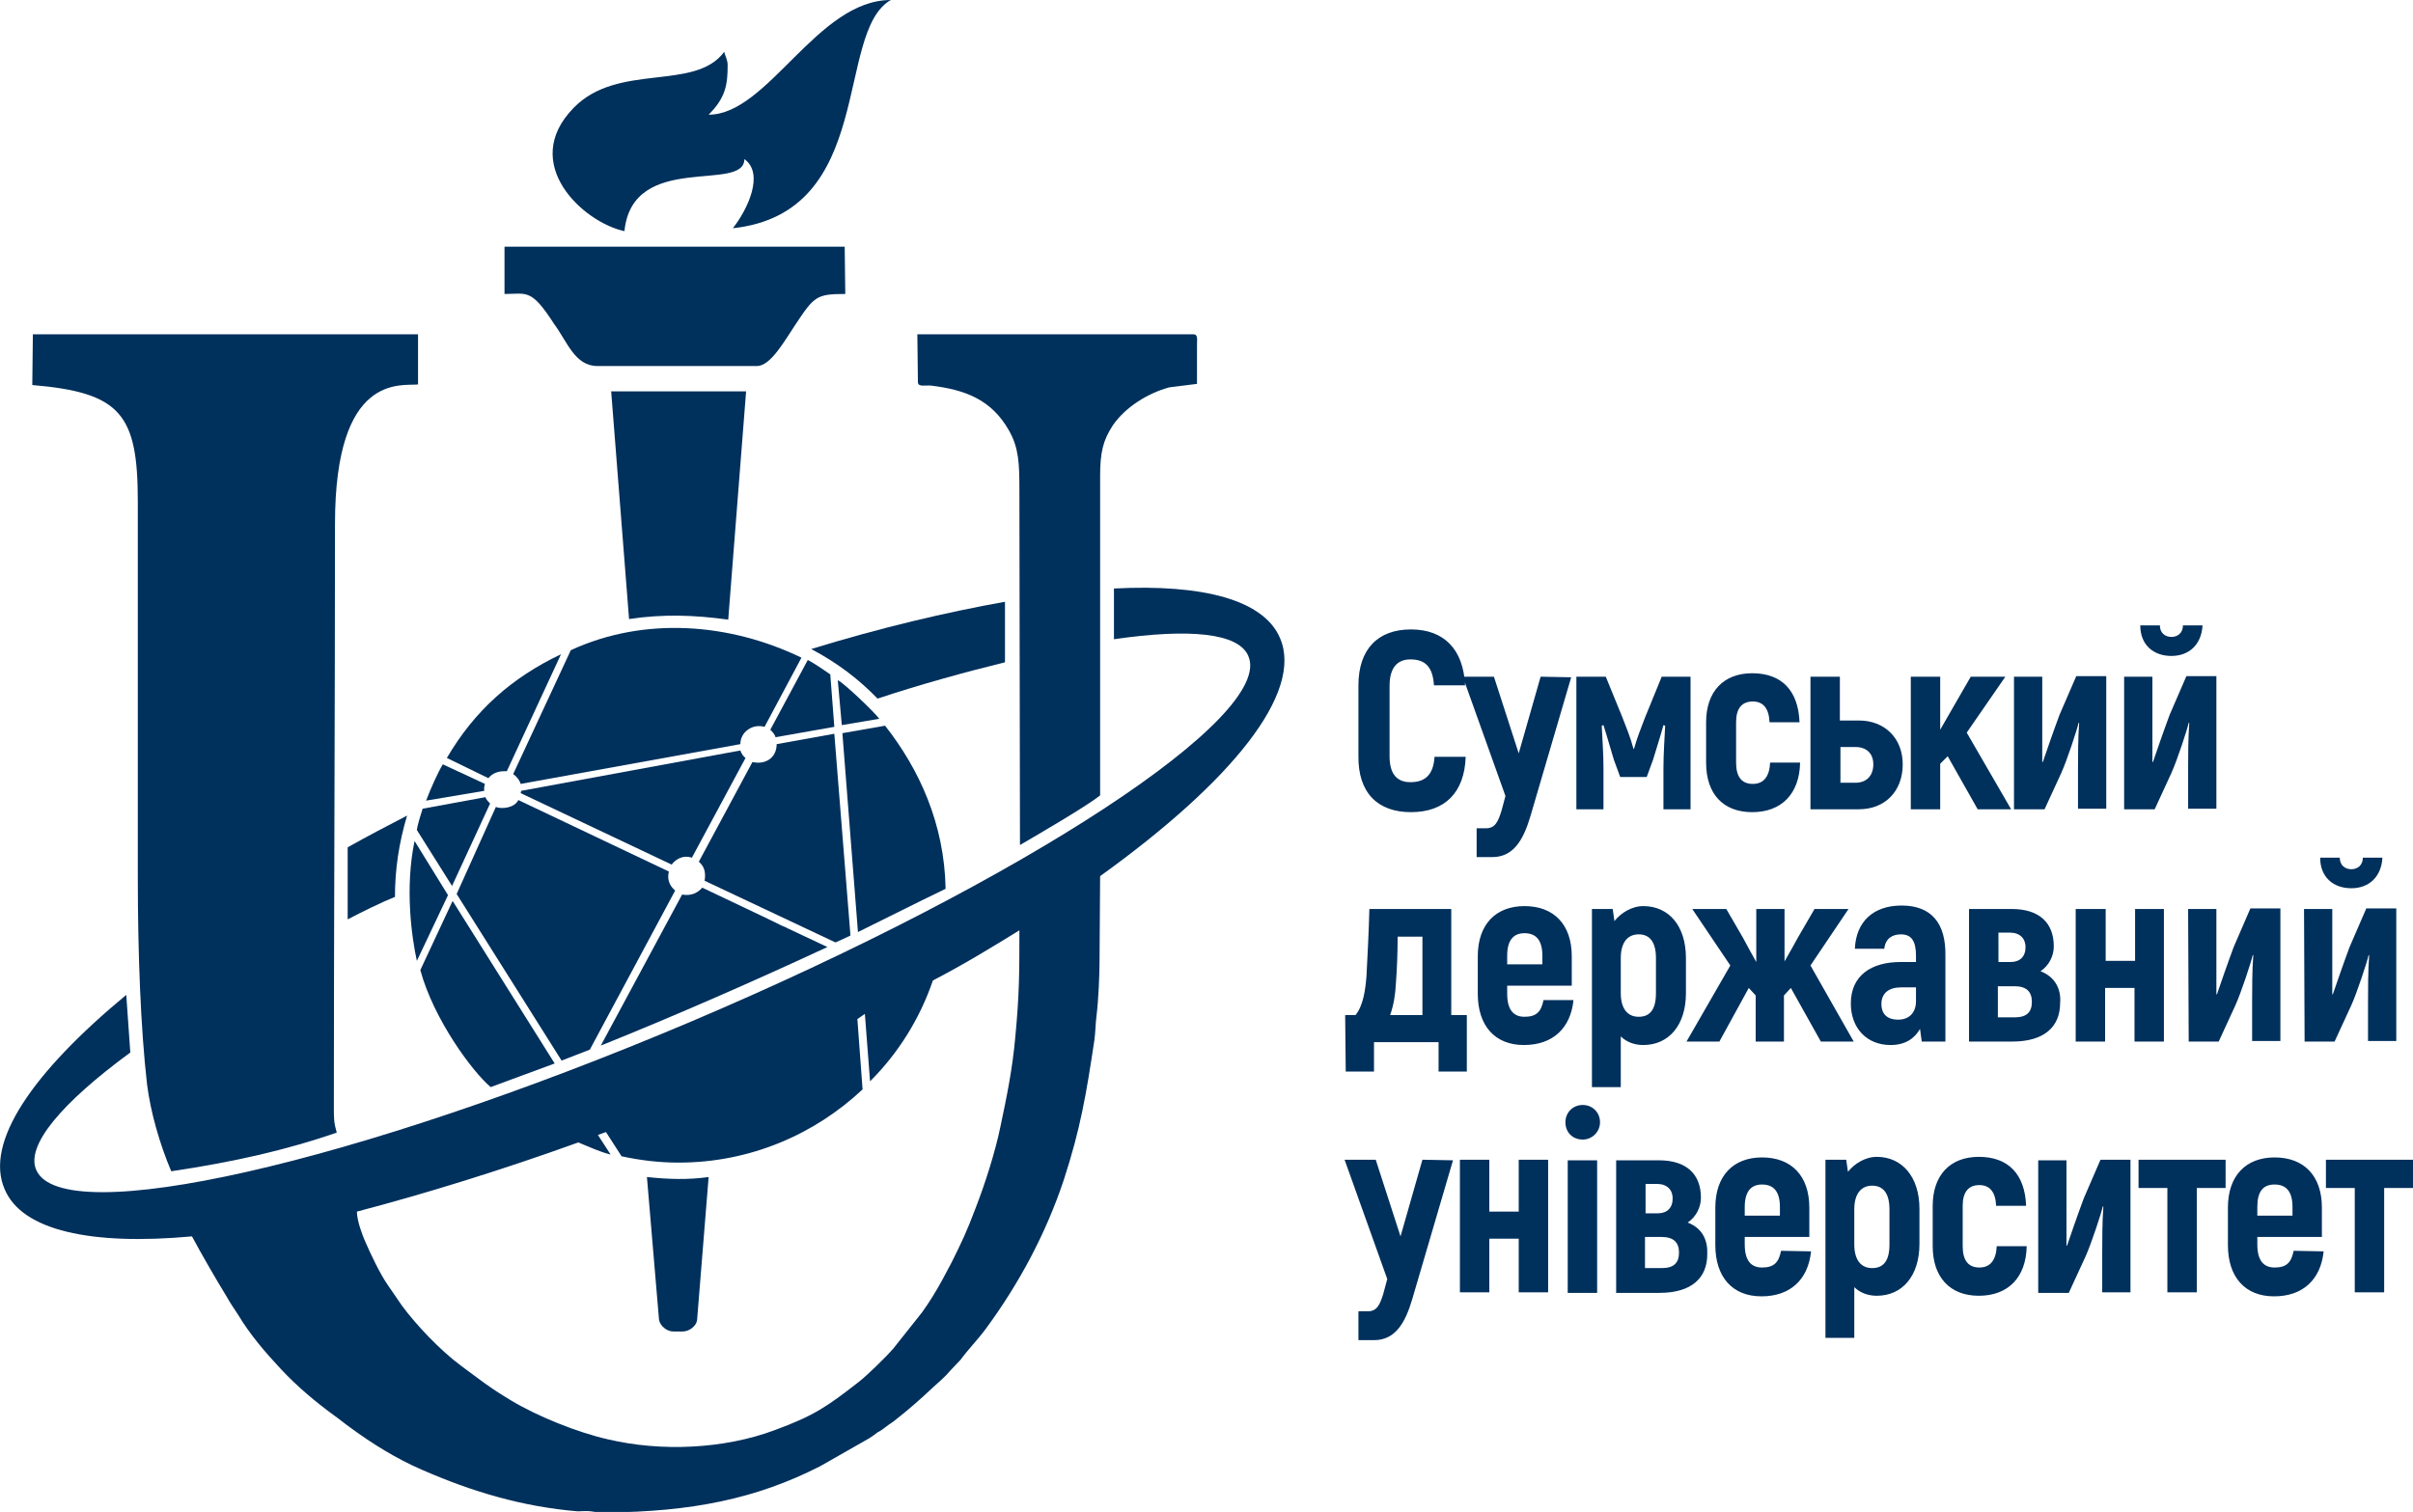 <?xml version="1.0" encoding="utf-8"?>
<!-- Generator: Adobe Illustrator 24.0.2, SVG Export Plug-In . SVG Version: 6.00 Build 0)  -->
<svg version="1.1" id="Слой_1" xmlns="http://www.w3.org/2000/svg" xmlns:xlink="http://www.w3.org/1999/xlink" x="0px" y="0px"
	 viewBox="0 0 418.5 262.3" style="enable-background:new 0 0 418.5 262.3;" xml:space="preserve">
<style type="text/css">
	.st0{fill:#00305C;}
	.st1{fill-rule:evenodd;clip-rule:evenodd;fill:#00305C;}
</style>
<g id="Слой_x0020_1">
	<g id="_1969411389920">
		<path class="st0" d="M246.7,201.2l-3.8,13.3l-4.3-13.3h-5.4l7.4,20.7l-0.7,2.6c-0.6,1.9-1.1,3-2.7,3h-1.6v5h2.7c3.7,0,5.4-3,6.6-7
			l7.1-24.2L246.7,201.2L246.7,201.2z M263.4,201.2v9h-5.1v-9h-5.1v23h5.1v-9.3h5.1v9.3h5.1v-23L263.4,201.2L263.4,201.2z
			 M274.5,197.7c1.7,0,3-1.4,3-3c0-1.7-1.3-3-3-3c-1.7,0-3,1.3-3,3C271.5,196.4,272.7,197.7,274.5,197.7z M271.9,224.3h5.1v-23h-5.1
			V224.3z M292.7,212.1c1.5-1,2.3-2.7,2.3-4.3c0-4.1-2.5-6.5-7.3-6.5h-7.4v23h7.5c5.6,0,8.3-2.6,8.3-6.7
			C296.2,215.2,295.3,213.1,292.7,212.1L292.7,212.1z M285.4,205.4h2c1.7,0,2.7,1,2.7,2.5c0,1.7-1,2.6-2.6,2.6h-2.1L285.4,205.4
			L285.4,205.4z M288.2,220h-2.9v-5.4h2.9c2,0,3,0.9,3,2.7C291.2,219.1,290.3,220,288.2,220z M308.9,217c-0.4,2-1.2,2.9-3.3,2.9
			c-1.9,0-3-1.2-3-4v-1.3h11.2v-5.1c0-5.5-3.1-8.7-8.2-8.7c-5,0-8.1,3.2-8.1,8.7v6.5c0,5.6,3,8.9,8,8.9c5,0,8.1-2.9,8.6-7.8
			L308.9,217L308.9,217z M305.6,205.5c2,0,3.1,1.2,3.1,3.9v1.5h-6.1v-1.5C302.6,206.7,303.7,205.5,305.6,205.5z M325.5,200.7
			c-2,0-3.9,1.2-5,2.6l-0.3-2.1h-3.6v30.9h5v-8.8c1,1,2.4,1.5,3.9,1.5c4.4,0,7.4-3.4,7.4-9v-6.1
			C332.9,204.2,329.9,200.7,325.5,200.7L325.5,200.7z M327.7,215.9c0,2.8-1,4.1-3,4.1c-2,0-3.1-1.5-3.1-4.1v-6.1
			c0-2.7,1.2-4.1,3.1-4.1c1.9,0,3,1.3,3,4.1V215.9z M343.2,224.8c5.1,0,8.2-3.2,8.3-8.6h-5.2c-0.1,2.4-1.1,3.7-3,3.7
			c-1.9,0-2.9-1.2-2.9-3.7v-7c0-2.4,1-3.6,2.9-3.6c1.8,0,2.8,1.2,2.9,3.6h5.2c-0.2-5.4-3-8.5-8.2-8.5c-5,0-8,3.2-8,8.5v7
			C335.2,221.6,338.2,224.8,343.2,224.8L343.2,224.8z M353.6,224.3h5.2l2.9-6.3c1-2.2,2.8-7.7,3-8.7l0.1,0c-0.2,2.6-0.2,6-0.2,8.1
			v6.8h4.9v-23h-5.2l-2.9,6.7c-0.9,2.4-2.5,7-2.9,8.2l-0.1,0c0-2.9,0-5.1,0-7.1v-7.7h-4.9V224.3L353.6,224.3z M386,201.2h-15.1v4.9
			h5v18.1h5.1v-18.1h5V201.2L386,201.2z M397.8,217c-0.4,2-1.2,2.9-3.3,2.9c-1.9,0-3-1.2-3-4v-1.3h11.2v-5.1c0-5.5-3.1-8.7-8.2-8.7
			c-5,0-8.1,3.2-8.1,8.7v6.5c0,5.6,3,8.9,8,8.9c5,0,8.1-2.9,8.6-7.8L397.8,217L397.8,217z M394.5,205.5c2,0,3.1,1.2,3.1,3.9v1.5
			h-6.1v-1.5C391.5,206.7,392.5,205.5,394.5,205.5z M418.5,201.2h-15.1v4.9h5v18.1h5.1v-18.1h5V201.2z"/>
		<path class="st0" d="M233.4,185.9h4.9v-5.1h11.2v5.1h4.9v-9.8h-2.7v-18.4h-14.2c-0.1,3.9-0.3,7.7-0.5,11.6
			c-0.2,2.6-0.6,5.2-1.9,6.8h-1.8L233.4,185.9L233.4,185.9z M241.1,176.1c0.6-1.7,0.9-3.5,1-5.5c0.2-2.7,0.3-5.4,0.3-8.1h4.3v13.6
			H241.1z M267.7,173.5c-0.4,2-1.2,2.9-3.3,2.9c-1.9,0-3-1.2-3-4V171h11.2v-5.1c0-5.5-3.1-8.7-8.2-8.7c-5,0-8.1,3.2-8.1,8.7v6.5
			c0,5.6,3,8.9,8,8.9c5,0,8.1-2.9,8.6-7.8H267.7L267.7,173.5z M264.4,161.9c2,0,3.1,1.2,3.1,3.9v1.5h-6.1v-1.5
			C261.4,163.1,262.5,161.9,264.4,161.9z M285,157.2c-2,0-3.9,1.2-5,2.6l-0.3-2.1h-3.6v30.9h5v-8.8c1,1,2.4,1.5,3.9,1.5
			c4.4,0,7.4-3.4,7.4-9v-6.1C292.4,160.7,289.5,157.2,285,157.2L285,157.2z M287.2,172.3c0,2.8-1,4.1-3,4.1c-2,0-3.1-1.5-3.1-4.1
			v-6.1c0-2.7,1.2-4.1,3.1-4.1c1.9,0,3,1.3,3,4.1V172.3z M315.8,180.7h5.7l-7.5-13.2l6.6-9.8h-5.9l-2.9,5c-0.7,1.3-1.5,2.7-2.3,4.1
			v-9.1h-4.9v9.2c-0.8-1.4-1.6-2.9-2.3-4.2l-2.9-5h-5.9l6.6,9.8l-7.6,13.2h5.7l5.1-9.3l1.2,1.3v8h4.9v-8l1.2-1.3L315.8,180.7
			L315.8,180.7z M329.8,157.1c-4.9,0-7.9,2.8-8.1,7.5h5.1c0.2-1.8,1.4-2.5,2.9-2.5c1.9,0,2.6,1.3,2.6,3.7v1.1h-2.7
			c-5,0-8.6,2.3-8.6,7.2c0,4.2,2.7,7.2,6.9,7.2c2.6,0,4.2-1.2,5.1-2.8l0.3,2.2h4.1v-14.9C337.5,160.2,335,157.1,329.8,157.1
			L329.8,157.1z M332.3,173.7c0,2-1.2,3.2-3.1,3.2c-2,0-2.9-1.1-2.9-2.7c0-1.9,1.3-2.9,3.4-2.9h2.6L332.3,173.7L332.3,173.7z
			 M353.9,168.5c1.5-1,2.3-2.7,2.3-4.3c0-4.1-2.5-6.5-7.3-6.5h-7.4v23h7.5c5.6,0,8.3-2.6,8.3-6.7
			C357.5,171.7,356.5,169.5,353.9,168.5L353.9,168.5z M346.6,161.8h2c1.7,0,2.7,1,2.7,2.5c0,1.7-1,2.6-2.6,2.6h-2.1V161.8z
			 M349.4,176.5h-2.9v-5.4h2.9c2,0,3,0.9,3,2.7C352.4,175.6,351.5,176.5,349.4,176.5z M370.3,157.7v9h-5.1v-9H360v23h5.1v-9.3h5.1
			v9.3h5.1v-23H370.3z M379.6,180.7h5.2l2.9-6.3c1-2.2,2.8-7.7,3-8.7l0.1,0c-0.2,2.6-0.2,6-0.2,8.1v6.8h4.9v-23h-5.2l-2.9,6.7
			c-0.9,2.4-2.5,7-2.9,8.2l-0.1,0c0-2.9,0-5.1,0-7.1v-7.7h-4.9L379.6,180.7L379.6,180.7z M407.8,154.1c3,0,5.2-1.9,5.4-5.3h-3.4
			c0,1.3-0.9,2-2,2c-1.1,0-2-0.7-2-2h-3.4C402.4,152.2,404.7,154.1,407.8,154.1L407.8,154.1z M399.7,180.7h5.2l2.9-6.3
			c1-2.2,2.8-7.7,3-8.7l0.1,0c-0.2,2.6-0.2,6-0.2,8.1v6.8h4.9v-23h-5.2l-2.9,6.7c-0.9,2.4-2.5,7-2.9,8.2l-0.1,0c0-2.9,0-5.1,0-7.1
			v-7.7h-4.9L399.7,180.7L399.7,180.7z"/>
		<path class="st0" d="M244.7,140.9c5.9,0,9.3-3.4,9.5-9.6h-5.4c-0.2,3-1.5,4.4-4.2,4.4c-2.3,0-3.6-1.4-3.6-4.5v-12.2
			c0-3.1,1.3-4.6,3.6-4.6c2.6,0,3.9,1.3,4.1,4.5h5.4c-0.3-6.2-3.6-9.7-9.4-9.7c-5.7,0-9.1,3.4-9.1,9.7v12.2
			C235.5,137.6,239,140.9,244.7,140.9L244.7,140.9z M267.2,117.4l-3.8,13.3l-4.3-13.3h-5.4l7.4,20.7l-0.7,2.6c-0.6,1.9-1.1,3-2.7,3
			h-1.6v5h2.7c3.7,0,5.4-3,6.6-7l7.1-24.2L267.2,117.4L267.2,117.4z M288.2,117.4l-2.9,7.1c-0.7,1.8-1.4,3.6-1.9,5.4h-0.1
			c-0.5-1.9-1.2-3.6-1.9-5.4l-2.9-7.1h-5.1v23h4.7v-7.1c0-2.5-0.2-5.2-0.3-7.4l0.3-0.1c0.7,2.2,1.3,4.4,1.8,6l1.1,3h4.6l1.1-3
			c0.5-1.7,1.2-3.8,1.8-6l0.3,0.1c-0.1,2.1-0.3,4.9-0.3,7.4v7.1h4.7v-23H288.2L288.2,117.4z M303.9,140.9c5.1,0,8.2-3.2,8.3-8.6H307
			c-0.1,2.4-1.1,3.7-3,3.7c-1.9,0-2.9-1.2-2.9-3.7v-7c0-2.4,1-3.6,2.9-3.6c1.8,0,2.8,1.2,2.9,3.6h5.2c-0.2-5.4-3-8.5-8.2-8.5
			c-5,0-8,3.2-8,8.5v7C295.9,137.8,298.9,140.9,303.9,140.9L303.9,140.9z M322.4,125h-3.3v-7.6H314v23h8.4c4.5,0,7.6-3.1,7.6-7.8
			C330,128.1,326.9,125,322.4,125L322.4,125z M321.8,135.8h-2.6v-6.2h2.6c1.9,0,3.1,1.1,3.1,3C324.9,134.6,323.7,135.8,321.8,135.8
			L321.8,135.8z M343,140.4h5.8l-7.7-13.3l6.7-9.7h-6l-3,5.2c-0.7,1.2-1.5,2.6-2.3,4v-9.2h-5.1v23h5.1v-7.9l1.3-1.3L343,140.4
			L343,140.4z M349.4,140.4h5.2l2.9-6.3c1-2.2,2.8-7.7,3-8.7l0.1,0c-0.2,2.6-0.2,6-0.2,8.1v6.8h4.9v-23h-5.2l-2.9,6.7
			c-0.9,2.4-2.5,7-2.9,8.2l-0.1,0c0-2.9,0-5.1,0-7.1v-7.7h-4.9V140.4L349.4,140.4z M376.6,113.8c3,0,5.2-1.9,5.4-5.3h-3.4
			c0,1.3-0.9,2-2,2c-1.1,0-2-0.7-2-2h-3.4C371.2,111.9,373.5,113.8,376.6,113.8L376.6,113.8z M368.5,140.4h5.2l2.9-6.3
			c1-2.2,2.8-7.7,3-8.7l0.1,0c-0.2,2.6-0.2,6-0.2,8.1v6.8h4.9v-23h-5.2l-2.9,6.7c-0.9,2.4-2.5,7-2.9,8.2l-0.1,0c0-2.9,0-5.1,0-7.1
			v-7.7h-4.9V140.4L368.5,140.4z"/>
	</g>
	<g id="_1969411391680">
		<path class="st1" d="M152.2,121.2c7.5-2.5,15.6-4.7,22.1-6.3l0-10.5c-10.1,1.8-21.6,4.5-33.6,8.2
			C145.4,115.1,149,117.9,152.2,121.2z"/>
		<path class="st1" d="M60.3,159.5c2.5-1.3,5.7-2.9,8.2-3.9c0-4.8,0.7-9.4,2.1-14.1c-3.3,1.7-7.1,3.7-10.3,5.5L60.3,159.5
			L60.3,159.5z"/>
		<path class="st1" d="M103.7,196.9l2.2,3.4c-2-0.5-3.6-1.3-5.6-2.1c-13.6,4.9-26.6,8.9-38.4,12c0,1.6,1,4.2,1.4,5.1
			c1,2.3,2.6,5.7,4,7.7l2.4,3.5c2.5,3.4,6.7,7.8,10.2,10.4c3.4,2.5,4.8,3.7,8.8,6.1c4.5,2.7,11.4,5.5,16.7,6.7
			c9.3,2.2,20.2,1.7,29-1.6c6.8-2.5,9.1-4.1,14.6-8.4c1.4-1.1,4.6-4.2,5.8-5.6c0,0,0.1-0.1,0.1-0.1l5-6.3c1.3-1.8,2.4-3.6,3.5-5.6
			l1.6-3c1.8-3.6,2.7-5.5,4.2-9.5c1.6-4.1,3.4-9.7,4.3-14.1c1.1-5.2,2.1-10,2.6-15.7c0.7-7.4,0.7-11.1,0.7-18.4
			c-4.7,2.9-9.6,5.9-15,8.7c-2.3,6.7-6,12.6-10.9,17.5l-0.9-11.7l-1.3,0.9l0.9,12.2c-8.3,7.8-19.5,12.7-31.9,12.7
			c-3.4,0-6.7-0.4-9.9-1.1l-2.7-4.2L103.7,196.9L103.7,196.9z M21.9,172.6l0.7,10c-12,8.8-18.2,16.2-16.3,20.4
			c4.6,10.4,55.3-1.1,113.4-25.7c58-24.6,101.4-53.1,96.8-63.5c-1.7-4-10.2-4.8-23.3-2.9l0-8.8c15.5-0.8,26,2,28.8,8.6
			c4.1,9.5-8.4,24.9-31.2,41.3l-0.1,14.7c0,2.4-0.2,6.9-0.5,9.3c-0.2,1.5-0.2,3.1-0.4,4.5c-1.4,9.3-2.4,15.3-5.3,24.2
			c-3.1,9.3-7.7,17.9-13.5,25.8c-1.4,1.9-3,3.5-4.4,5.4l-1.8,1.9c-0.9,1.1-2,2-3.1,3c-2.1,2-4.3,3.9-6.6,5.7c-0.5,0.4-0.9,0.6-1.4,1
			c-0.5,0.4-0.9,0.7-1.5,1c-0.5,0.4-0.8,0.6-1.4,1l-8.6,4.9c-11,5.6-22.2,7.9-37.2,8h-0.5c-0.9,0-1.3-0.1-2-0.2
			c-0.8-0.1-1.5,0-2.3,0c-9.6-0.8-18.3-3.4-27-7.2c-4.4-1.9-8.6-4.5-12.4-7.3c-1-0.7-1.8-1.4-2.8-2.1c-3.3-2.4-6.5-5.1-9.3-8.1
			c-2.7-2.9-5.3-5.9-7.4-9.4c-0.7-1.1-1.3-1.9-1.9-3c-1.9-3.1-4.5-7.6-6.1-10.6c-17.5,1.6-29.5-1-32.5-8.2
			C-2.7,198.2,5.6,186.1,21.9,172.6L21.9,172.6z"/>
		<path class="st1" d="M5.6,66.8c15.4,1.3,18.3,5.1,18.3,20.2V152c0,13.6,0.5,26.4,1.6,36.1c0.6,4.8,2.2,10.4,4.2,15.1
			c10.8-1.6,20-3.7,28.7-6.7c-0.5-1.8-0.5-2.4-0.5-4.6c0-28.1,0.2-71.5,0.2-101c0-26.3,11.5-23.9,14.4-24.2v-8.7H5.7
			C5.7,58.1,5.6,66.8,5.6,66.8z"/>
		<path class="st1" d="M159.2,66.3c0,0.9,1.3,0.5,2.3,0.6c5.7,0.7,10.4,2.3,13.5,7.8c1.7,3,1.8,5.7,1.8,10.3l0.1,61.6
			c3.1-1.8,11.5-6.7,13.9-8.6c0-18.2,0-37.2,0-55.4c0-4.1,0.5-6.2,2.2-8.8c2.2-3.2,6.1-5.6,9.8-6.6l4.8-0.6l0-6.8
			c0-0.9,0.2-1.8-0.6-1.8h-47.9L159.2,66.3L159.2,66.3z"/>
		<path class="st1" d="M122.9,19.9c3-3,3.3-5.3,3.3-8.6c0-0.9-0.4-1.5-0.6-2.3c-5.1,6.9-18.4,1.8-26.1,9.7
			c-9.5,9.7,1.7,19.9,8.8,21.4c1.4-13.9,20.8-6.6,20.8-12.5c3.5,2.5,0.6,8.7-2,12C152,36.9,144.7,5.6,154.5,0
			C141.7,0,133.2,19.9,122.9,19.9L122.9,19.9z"/>
		<path class="st1" d="M87.5,51c3.9,0,4.6-1,8.6,5.2c2.3,3.1,3.6,7.3,7.5,7.3h27.7c2.4,0,4.9-4.6,6.6-7.1c3.3-5,3.7-5.4,8.7-5.4
			l-0.1-8.2h-59C87.5,44.9,87.5,49,87.5,51L87.5,51z"/>
		<path class="st1" d="M126.3,107.5l3.1-39.6h-23.4l3.1,39.5C115,106.5,120.5,106.7,126.3,107.5L126.3,107.5z"/>
		<path class="st1" d="M117.6,231l-0.8,0c-1.2,0-2.3-1-2.5-2l-2.1-24.8c3.7,0.4,7.2,0.5,10.7,0l-2,24.8c-0.1,1-1.3,2-2.5,2
			L117.6,231L117.6,231z"/>
		<path class="st1" d="M143.5,164.3l-6.8-3.2c-0.2-0.1-0.4-0.2-0.6-0.3c-0.3-0.1-0.5-0.2-0.7-0.3c-2.8-1.4-6.5-3.1-9.4-4.5l-4.2-2
			c-0.7,0.8-1.8,1.5-3.5,1.2l-14.1,26.2C117.6,176,130.8,170.2,143.5,164.3L143.5,164.3z"/>
		<path class="st1" d="M89,134.3c0.5,0.3,1.1,1,1.3,1.7l38.1-6.9c0-2.1,2.1-3.6,4.2-3l6.4-12c-12.4-6-27.2-7.2-40-1.3L89,134.3
			L89,134.3z"/>
		<path class="st1" d="M147.5,162.3l-2.8-35l-10,1.8c0,2.5-2.1,3.6-4.2,3.1l-9.3,17.3c1.1,0.9,1.2,2.1,1,3.3l22.7,10.7
			C145.8,163.1,146.7,162.7,147.5,162.3L147.5,162.3z"/>
		<path class="st1" d="M148.8,161.7l-2.7-34.5l7.4-1.3c5.9,7.5,10.3,17,10.5,28.3C159,156.6,153.9,159.2,148.8,161.7L148.8,161.7z"
			/>
		<path class="st1" d="M96.2,184.5l-17.7-28.2l-5.6,12c2.3,8.5,9,17.6,12.2,20.3C88.8,187.2,92.5,185.9,96.2,184.5z"/>
		<path class="st1" d="M90.4,137.2l-0.1,0.4l26.2,12.4c0.4-0.6,1.7-1.8,3.5-1.2l9.3-17.3c-0.3-0.2-0.7-0.7-0.9-1.3L90.4,137.2
			L90.4,137.2z"/>
		<path class="st1" d="M77.5,131.5l7.2,3.5c0.6-0.7,1.5-1.3,3.2-1.2l9.4-20.3C88.7,117.6,82.3,123.3,77.5,131.5z"/>
		<path class="st1" d="M73.3,140.3c-0.2,0.6-0.9,2.8-1,3.7l6.1,9.7l6.6-14.3c-0.3-0.3-0.7-0.7-0.8-1.1L73.3,140.3L73.3,140.3z"/>
		<path class="st1" d="M133.6,126.6c0.3,0.3,0.8,0.8,0.9,1.3l10.2-1.8L144,117c-0.7-0.5-2.9-2-3.9-2.5L133.6,126.6L133.6,126.6z"/>
		<path class="st1" d="M72.3,166.7l5.4-11.4l-5.8-9.4C70.2,154.1,71.4,162.6,72.3,166.7L72.3,166.7z"/>
		<path class="st1" d="M73.9,138.9l10.1-1.7c-0.1-0.3,0-0.9,0.1-1.2l-7.3-3.4C75.9,134.1,74.7,136.8,73.9,138.9z"/>
		<path class="st1" d="M146,125.8l6.5-1.1c-0.8-1.1-6-6.1-7.2-6.7L146,125.8L146,125.8z"/>
		<path class="st1" d="M102.3,182.1c-1.6,0.6-3.3,1.3-4.9,1.9l-18.2-28.9L86,140c1,0.4,3.2,0.2,3.9-1.2l26.1,12.4
			c-0.4,1.7,0.4,2.7,1.1,3.3L102.3,182.1L102.3,182.1z"/>
	</g>
</g>
</svg>
